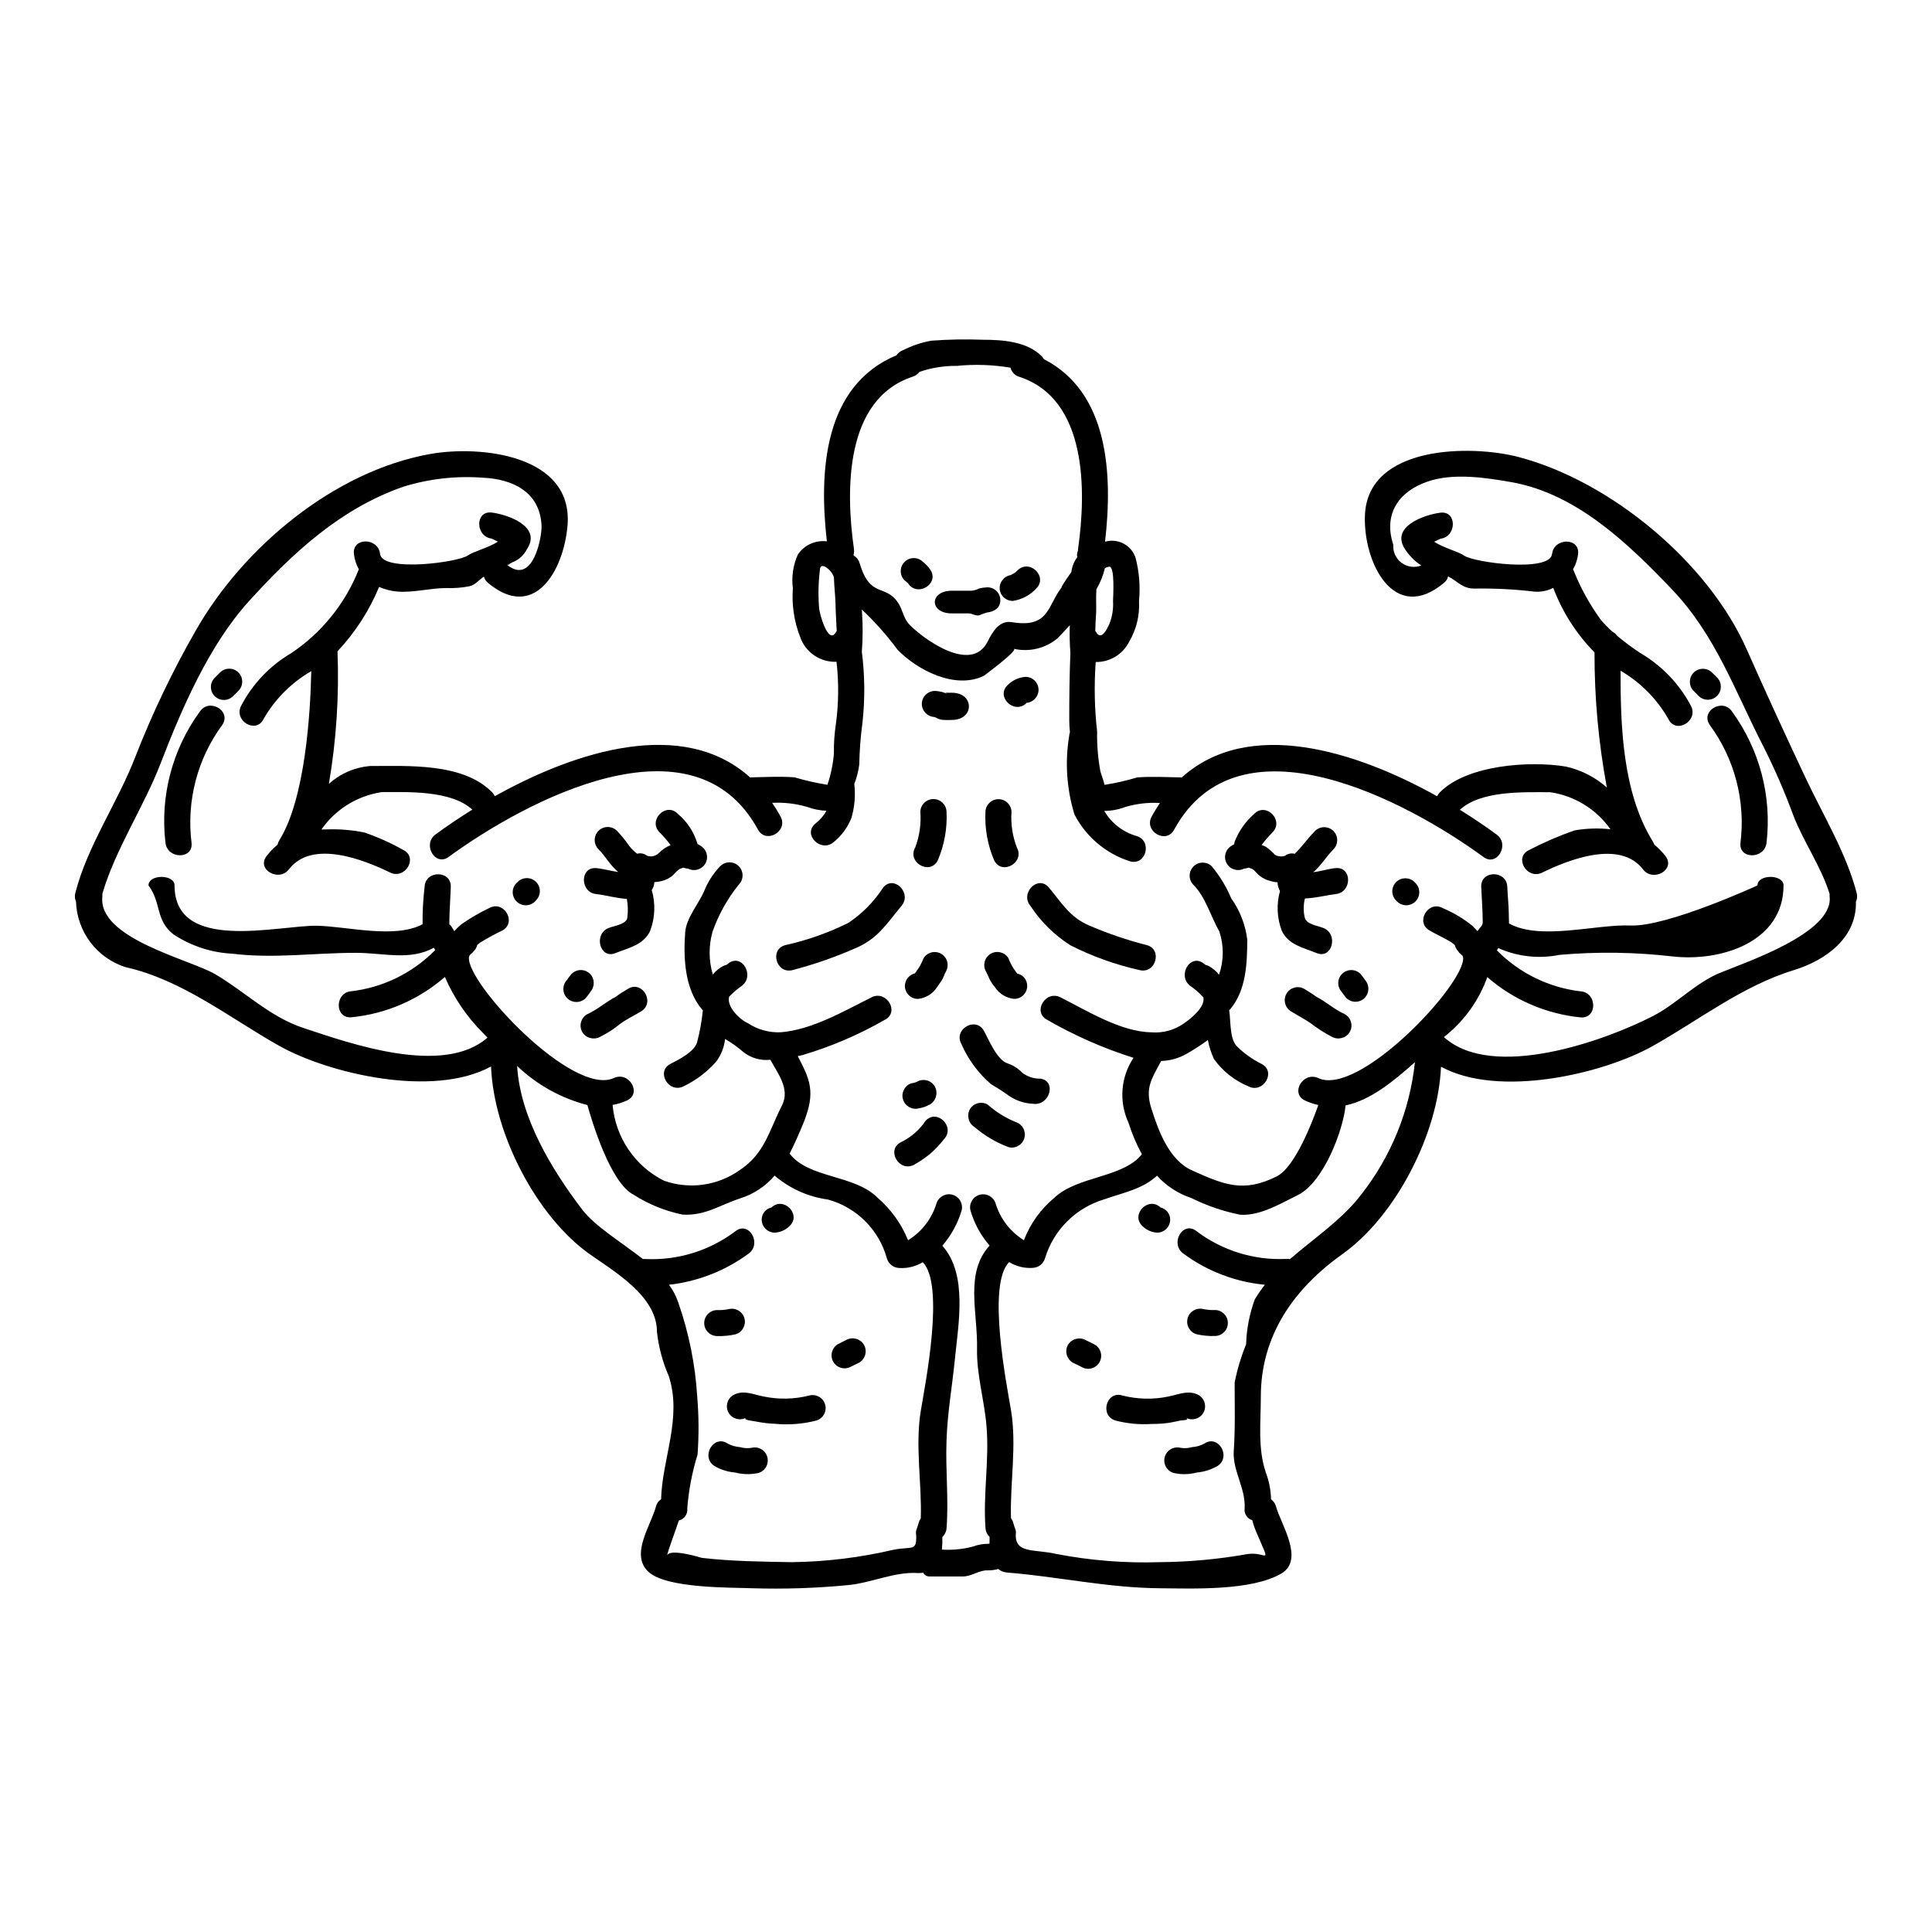<?xml version="1.0" encoding="UTF-8"?>
<!-- Uploaded to: ICON Repo, www.iconrepo.com, Generator: ICON Repo Mixer Tools -->
<svg fill="#000000" width="800px" height="800px" version="1.1" viewBox="144 144 512 512" xmlns="http://www.w3.org/2000/svg">
 <g>
  <path d="m425.43 299.56c-0.625 0.602 0.992-1.863 2.496-3.965v0.004c0.141-1.41 0.668-2.75 1.527-3.875l0.035-0.031c-0.141-0.574-0.078-1.18 0.176-1.711-0.004-0.16 0.008-0.324 0.031-0.48 2.191-15.406 2.492-39.785-15.613-45.656v-0.004c-1.133-0.336-2.004-1.25-2.285-2.398-4.699-0.793-9.488-0.957-14.23-0.48-3.371-0.043-6.723 0.496-9.91 1.594-0.434 0.594-1.043 1.035-1.746 1.258-18.133 5.902-17.801 30.27-15.609 45.656v0.004c0.082 0.527 0.043 1.066-0.117 1.574 0.059 0.09 0.086 0.148 0.145 0.238 0.734 0.434 1.262 1.145 1.473 1.969 2.82 9.398 6.727 5.402 10.156 10.418 1.32 1.926 1.379 4.113 3.059 5.856 3.633 3.754 16.395 13.148 20.723 4.477 1.289-2.582 3.117-5.707 6.449-5.117 10 1.629 9.34-4.461 13.242-9.328zm210.62 81.148c0.195 0.762 0.121 1.57-0.215 2.285 0.242 9.543-8.016 15.523-16.484 18.105-13.57 4.172-25.043 13.184-37.293 20.074-13.148 7.414-40.836 13.902-56.18 5.512-0.719 17.789-12.07 39.711-26.129 49.668-12.727 9.055-21.617 21.441-21.617 37.746 0 6.723-0.871 13.93 1.387 20.297v0.004c0.82 2.223 1.266 4.566 1.316 6.934 0.648 0.457 1.113 1.129 1.32 1.895 1.23 4.594 7.66 14.113 1.414 17.773-7.926 4.656-23.695 3.965-32.133 3.906-14.02-0.117-26.785-3.062-40.566-4.172-0.859-0.066-1.676-0.395-2.344-0.934-0.918 0.262-1.867 0.383-2.82 0.363-2.164-0.09-4.262 1.621-6.551 1.621h-8.914c-0.668-0.023-1.27-0.402-1.574-0.992-0.43 0.062-0.867 0.09-1.301 0.09-6.297-0.453-12.637 2.699-18.895 3.211h0.004c-8.344 0.797-16.73 1.066-25.109 0.812-5.672-0.238-22.879 0.121-27.621-4.445s0.719-12.164 2.098-17.234c0.191-0.789 0.676-1.477 1.355-1.922 0.27-10.754 5.641-21.504 2.039-32.613-1.648-3.758-2.711-7.75-3.148-11.832 0-9.395-11.434-15.973-17.836-20.508-14.051-9.969-25.434-31.883-26.125-49.727-15.352 8.406-43.027 1.922-56.215-5.512-13.188-7.43-25.613-17.445-40.656-20.809h0.004c-3.711-1.184-6.965-3.484-9.312-6.594-2.352-3.106-3.68-6.867-3.809-10.758-0.32-0.719-0.387-1.523-0.184-2.285 3.184-12.523 11.262-24.008 15.949-36.211 4.484-11.48 9.812-22.609 15.941-33.301 12.594-22.16 36.754-42.309 62.156-46.84 13.184-2.363 37.988 0.148 36.395 18.977-1.02 12.012-8.832 25.434-21.086 15.164h0.004c-0.52-0.426-0.898-1.004-1.078-1.652-1.258 0.789-2.309 2.254-3.809 2.555-2.027 0.398-4.094 0.562-6.16 0.48-4.234 0-8.738 1.262-12.879 0.934-1.699-0.129-3.367-0.547-4.926-1.234-2.609 6.309-6.344 12.086-11.023 17.055 0.461 11.758-0.305 23.535-2.281 35.133 2.992-2.707 6.789-4.363 10.809-4.723 10.211 0 24.797-0.902 32.492 6.996 0.27 0.301 0.5 0.633 0.691 0.992 21.648-12.102 49.961-20.898 67.652-4.957 0.047-0.027 0.098-0.035 0.148-0.031 3.871-0.059 7.75-0.301 11.617 0h0.004c2.856 0.848 5.766 1.504 8.711 1.969 0.898-2.68 1.473-5.453 1.711-8.266-0.047-2.652 0.133-5.305 0.539-7.93 0.727-5.438 0.777-10.945 0.152-16.395-4.348 0.172-8.289-2.543-9.672-6.668-1.574-4.07-2.223-8.441-1.895-12.793-0.398-3.059 0.059-6.168 1.324-8.977 1.703-2.519 4.672-3.863 7.684-3.481-2.129-18.621-0.812-41.262 18.441-49.305v-0.004c0.426-0.617 1.035-1.09 1.738-1.352 2.367-1.203 4.898-2.051 7.512-2.519 4.555-0.34 9.129-0.422 13.691-0.246 5.195 0 11.68 0.453 15.582 4.383l0.004 0.004c0.215 0.223 0.398 0.473 0.539 0.75 17.176 8.797 18.285 30.449 16.215 48.375 3.379-0.965 6.922 0.879 8.07 4.203 0.988 3.758 1.301 7.664 0.93 11.531 0.219 3.773-0.691 7.527-2.609 10.781-1.68 3.344-5.121 5.434-8.863 5.375-0.449 6.121-0.328 12.273 0.367 18.375-0.062 3.555 0.227 7.106 0.867 10.602 0.422 1.297 0.812 2.434 1.113 3.574 2.926-0.461 5.82-1.121 8.656-1.969 3.879-0.301 7.746-0.059 11.656 0 0.043-0.004 0.086 0.008 0.117 0.031 17.684-15.945 46-7.148 67.699 4.957 0.168-0.371 0.398-0.711 0.691-0.992 7.086-7.297 23.816-8.465 33.395-6.875l-0.004-0.004c4.047 0.891 7.801 2.801 10.895 5.555-2.203-11.812-3.301-23.801-3.269-35.816-4.801-4.867-8.523-10.688-10.926-17.086-1.547 0.793-3.285 1.133-5.016 0.992-5.191-0.617-10.418-0.887-15.645-0.812-3.488 0.117-4.723-2.043-7.211-3.211-0.156 0.68-0.547 1.285-1.105 1.707-13.273 11.113-21.473-5.555-20.934-18.016 0.816-18.527 28.227-18.648 40.805-15.316 24.266 6.394 50.094 27.777 60.363 50.93 4.981 11.262 10.207 22.613 15.461 33.781 4.656 9.918 10.988 20.309 13.695 30.859zm-36.301 21.141c6.844-2.856 30.145-10.57 29.125-20.211-0.027-0.238-0.027-0.48 0-0.719-2.25-7.266-6.898-13.754-9.637-20.859v-0.004c-2.277-6.188-4.906-12.242-7.871-18.137-7.594-14.711-12.637-29.547-24.348-41.801-11.531-12.07-25.164-25.223-42.309-28.316-6.969-1.23-15.742-2.582-22.641-0.09-7.543 2.672-11.473 8.66-8.832 16.637v0.004c-0.145 1.867 0.684 3.68 2.188 4.801 1.508 1.117 3.481 1.387 5.231 0.707-1.715-1.113-3.176-2.578-4.293-4.293-4.023-6.039 5.195-9.191 9.367-9.699 4.418-0.543 4.356 6.363 0 6.902-0.539 0.273-1.109 0.543-1.648 0.789 2.344 1.621 6.391 2.582 7.894 3.66 2.578 1.863 22.762 4.539 23.328-0.395 0.512-4.383 7.418-4.414 6.906 0h0.004c-0.168 1.43-0.629 2.809-1.348 4.055 0.043 0.066 0.082 0.141 0.113 0.215 1.863 4.68 4.305 9.109 7.269 13.18 0.941 1.09 1.941 2.121 3.004 3.09 0.527 0.27 0.98 0.664 1.32 1.145 2.016 1.688 4.133 3.25 6.34 4.68 5.617 3.332 10.203 8.156 13.242 13.934 1.969 3.969-3.996 7.477-5.977 3.488-3.023-5.332-7.406-9.77-12.707-12.855-0.027 14.324 0.453 32.191 8.531 45.223 0.164 0.262 0.297 0.543 0.395 0.84 1.117 0.914 2.125 1.953 3.004 3.094 2.695 3.543-3.309 6.965-5.981 3.484-6.156-8.02-19.941-2.465-26.766 0.871-3.996 1.922-7.508-4.023-3.484-5.977 3.894-2.027 7.93-3.773 12.074-5.223 3.148-0.555 6.363-0.656 9.543-0.305-3.742-5.32-9.508-8.871-15.945-9.816-6.961 0-18.348-0.512-23.957 4.652 3.543 2.191 6.816 4.418 9.758 6.578 3.543 2.582 0.09 8.59-3.484 5.949-20.387-14.898-64.895-38.648-82.008-7.238-2.098 3.902-8.078 0.422-5.949-3.484 0.691-1.289 1.445-2.465 2.191-3.606h0.004c-3.121-0.18-6.25 0.188-9.246 1.082-1.762 0.664-3.625 1.012-5.508 1.02 1.895 3.258 4.984 5.648 8.613 6.668 4.234 1.324 2.406 7.984-1.863 6.668h0.004c-6.336-2.031-11.605-6.492-14.656-12.402-2.078-6.785-2.551-13.961-1.375-20.961 0.02-0.277 0.082-0.551 0.18-0.809-0.121-1.098-0.184-2.199-0.18-3.305 0-5.949 0.059-11.832 0.301-17.746h-0.004c-0.188-2.438-0.238-4.887-0.148-7.328-1.258 1.414-2.434 2.644-3.277 3.484-3.231 2.684-7.527 3.703-11.617 2.754 1.531 0.238-7.957 7.207-7.836 7.148-7.602 3.754-17.688-1.473-22.941-6.906l-0.004-0.004c-2.82-3.816-5.981-7.375-9.441-10.629 0.027 0.207 0.043 0.418 0.035 0.629 0.246 3.519 0.234 7.055-0.035 10.57 0.805 6.269 0.855 12.613 0.152 18.895-0.488 3.644-0.77 7.312-0.836 10.988-0.23 1.777-0.676 3.523-1.328 5.191 0 0.062 0.035 0.09 0.035 0.152v0.004c0.316 2.953 0.051 5.941-0.785 8.797-0.992 2.516-2.621 4.731-4.723 6.426-3.363 2.852-8.285-2.016-4.859-4.894h-0.004c1.215-0.926 2.227-2.094 2.973-3.426-1.746-0.074-3.473-0.418-5.117-1.02-3.008-0.883-6.144-1.25-9.277-1.082 0.805 1.16 1.547 2.363 2.219 3.606 2.137 3.906-3.84 7.383-5.977 3.484-17.086-31.41-61.586-7.66-81.973 7.238-3.609 2.641-7.031-3.367-3.488-5.949 2.945-2.16 6.219-4.383 9.762-6.578-5.621-5.164-16.996-4.652-23.961-4.652h0.004c-6.484 0.949-12.289 4.535-16.035 9.91 0.508-0.027 0.992-0.027 1.5-0.027 3.301-0.113 6.602 0.16 9.84 0.809 3.594 1.223 7.062 2.781 10.363 4.652 3.996 1.969 0.512 7.894-3.484 5.977-6.852-3.332-20.664-8.887-26.816-0.871-2.672 3.484-8.68 0.059-5.949-3.484h0.004c0.852-1.117 1.832-2.137 2.914-3.031 0.086-0.391 0.238-0.77 0.445-1.113 6.906-11.078 8.266-33.809 8.496-44.871h0.004c-5.277 3.035-9.648 7.422-12.668 12.707-1.969 3.992-7.93 0.48-5.949-3.488h0.004c3.004-5.793 7.586-10.621 13.211-13.934 8.074-5.379 14.324-13.086 17.926-22.098 0.027-0.062 0.062-0.09 0.09-0.148-0.707-1.273-1.156-2.672-1.32-4.117-0.484-4.414 6.426-4.383 6.934 0 0.539 4.93 20.75 2.25 23.301 0.395 1.504-1.078 5.555-2.039 7.93-3.66-0.57-0.238-1.113-0.512-1.652-0.789-4.379-0.539-4.441-7.445 0-6.902 4.176 0.508 13.383 3.66 9.34 9.699-0.797 1.602-2.172 2.844-3.844 3.484-0.453 0.211-0.875 0.484-1.258 0.809 0.027-0.059 0.09-0.18 0.18-0.395-0.082 0.117-0.172 0.23-0.273 0.332 0.031 0.027 0.059 0.027 0.09 0.059 6.812 5.223 9.102-7.598 8.977-10.512-0.395-8.914-7.625-12.34-15.465-12.703h0.004c-7.121-0.543-14.285 0.258-21.109 2.363-16.727 5.805-29.367 17.562-41.055 30.445-10.477 11.586-17.711 28.316-23.328 42.902-4.356 11.348-12.07 22.906-15.438 34.559v0.75c-1.18 11.145 23.223 16.605 29.941 20.57 7.871 4.625 14.473 11.32 23.359 14.234 12.402 4.113 37.023 12.855 48.766 2.555-0.395-0.395-0.789-0.812-1.145-1.18v-0.004c-4.297-4.277-7.738-9.332-10.148-14.895-6.953 6.055-15.621 9.789-24.797 10.691-4.449 0.332-4.418-6.578 0-6.902 8.434-1 16.273-4.848 22.223-10.906-0.098-0.215-0.211-0.426-0.332-0.629-6.422 3.516-13.332 1.352-20.75 1.352-10.898 0-21.676 1.574-32.551 0.238h-0.004c-5.598-0.266-11.02-2.035-15.703-5.117-4.832-3.754-3.207-8.469-6.637-12.988 0-3.004 6.91-3.004 6.91 0 0 18.02 27.551 10.508 37.832 10.691 7.984 0.18 20.512 3.516 27.895-0.395h0.004c-0.035-3.32 0.145-6.641 0.539-9.938 0.18-4.418 7.086-4.418 6.938 0.027-0.117 3.394-0.395 6.727-0.395 10.152 0-0.719 0.898 0.93 1.02 1.082 0.121 0.152 0.176 0.359 0.301 0.508 0.602-0.684 1.262-1.316 1.969-1.891 2.309-1.609 4.75-3.023 7.293-4.231 3.902-2.164 7.383 3.781 3.484 5.945v-0.004c-2.059 0.984-4.062 2.078-6.004 3.277l-0.664 0.57c-0.152 0.672-0.508 1.277-1.02 1.738-0.18 0.242-0.395 0.457-0.633 0.633-0.117 0.094-0.227 0.191-0.328 0.301-0.098 0.211-0.172 0.434-0.211 0.66-0.539 6.934 27.551 36.934 38.406 31.918 4.023-1.863 7.512 4.086 3.484 5.949-1.215 0.559-2.5 0.957-3.82 1.18 0.746 8.59 5.883 16.184 13.582 20.074 6.769 2.41 14.293 1.355 20.145-2.824 6.609-4.383 7.719-10.391 11.176-17.145 2.164-4.262-1.051-8.348-3.094-12.07h-0.004c-2.578 0.289-5.168-0.461-7.195-2.082-1.484-1.293-3.094-2.441-4.801-3.426-0.234 2.18-1.051 4.254-2.363 6.008-2.406 2.731-5.336 4.949-8.617 6.527-3.965 2.012-7.445-3.938-3.484-5.949 2.191-1.105 6.215-3.121 7.027-5.644v0.004c0.734-2.766 1.246-5.586 1.531-8.434 0-0.062 0.027-0.09 0.027-0.148-0.086-0.09-0.207-0.148-0.27-0.242-4.594-5.465-4.93-13.688-4.418-20.469 0.305-3.695 3.484-7.387 4.984-10.754v-0.004c0.98-2.488 2.441-4.762 4.297-6.691 1.352-1.355 3.547-1.355 4.902-0.004 1.355 1.352 1.355 3.547 0.004 4.902-3.004 3.719-5.352 7.922-6.938 12.434-1.062 3.723-1.039 7.668 0.066 11.379 0.738-0.902 1.645-1.656 2.668-2.219 0.316-0.16 0.648-0.281 0.992-0.363 0.176-0.121 0.348-0.25 0.508-0.395 3.578-2.672 7.027 3.332 3.516 5.977-1.215 0.848-2.344 1.812-3.363 2.883-0.691 2.672 2.754 6.008 5.043 7.059 2.574 1.68 5.613 2.504 8.684 2.363 8.316-0.688 16.688-5.613 24.051-9.277 3.969-1.969 7.477 3.965 3.484 5.977l-0.004-0.004c-6.891 3.961-14.223 7.102-21.844 9.355l-1.223 0.27c3.269 6.297 4.801 9.52 1.531 17.656-1.18 2.856-2.363 5.617-3.695 8.168 5.043 6.637 17.141 5.512 23.301 11.684l-0.004-0.004c3.559 3.066 6.332 6.938 8.098 11.285 3.617-2.223 6.297-5.695 7.531-9.758 0.559-1.777 2.426-2.797 4.223-2.301 1.797 0.496 2.879 2.324 2.445 4.137-1.016 3.453-2.762 6.644-5.117 9.367 6.785 7.625 4.234 20.746 3.301 30.309-0.719 7.203-1.969 14.109-2.191 21.348-0.301 7.746 0.602 15.613 0 23.27h0.004c-0.074 0.875-0.469 1.688-1.113 2.285 0.039 1.109-0.004 2.227-0.121 3.332 2.812 0.176 5.633-0.109 8.352-0.844 1.199-0.453 2.473-0.688 3.754-0.688 0.168 0.004 0.34-0.004 0.512-0.031 0-0.629 0.027-1.23 0.027-1.801v-0.004c-0.633-0.586-1.02-1.391-1.082-2.25-0.688-8.887 1.02-18.047 0.27-26.965-0.539-6.961-2.668-13.723-2.519-20.688 0.207-9.609-3.301-20.074 3.332-27.297-2.352-2.707-4.086-5.891-5.078-9.336-0.434-1.812 0.652-3.641 2.449-4.137 1.797-0.492 3.66 0.523 4.219 2.301 1.23 4.059 3.898 7.523 7.504 9.75 1.68-4.402 4.473-8.289 8.109-11.289 6.156-5.793 18.137-5.195 23.152-11.5-1.449-2.66-2.633-5.457-3.543-8.348-2.586-5.574-2.082-12.09 1.324-17.203-7.961-2.516-15.625-5.887-22.855-10.062-3.992-2.012-0.508-7.957 3.488-5.977 6.965 3.512 16.031 9.16 24.051 9.277v0.004c3.082 0.258 6.156-0.578 8.68-2.363 1.918-1.324 5.668-4.328 5.16-6.906-1.043-1.141-2.211-2.156-3.481-3.035-3.516-2.641-0.09-8.66 3.484-5.977h-0.004c0.176 0.141 0.355 0.273 0.539 0.395 0.336 0.086 0.656 0.207 0.961 0.363 1.016 0.578 1.91 1.344 2.644 2.25 1.281-3.691 1.312-7.703 0.094-11.414-2.254-3.938-3.668-9.191-6.91-12.434h-0.004c-1.305-1.352-1.285-3.5 0.039-4.832 1.324-1.332 3.473-1.359 4.832-0.062 2.144 2.555 3.887 5.422 5.168 8.5 2.324 3.246 3.789 7.023 4.262 10.988-0.035 6.297-0.27 13.363-4.539 18.438-0.09 0.094-0.176 0.152-0.273 0.242 0 0.059 0.035 0.086 0.035 0.148 0.418 2.582 0.059 7.445 2.043 9.426l0.004 0.004c1.914 1.883 4.113 3.449 6.516 4.644 3.965 2.016 0.48 7.957-3.484 5.949v-0.004c-3.656-1.516-6.816-4.019-9.129-7.234-0.742-1.609-1.285-3.305-1.617-5.043-1.828 1.344-3.734 2.574-5.707 3.691-2.035 1.16-4.328 1.797-6.668 1.859-2.496 4.684-4.352 7.148-2.582 12.641 1.867 5.902 4.723 13.695 10.781 16.367 8.266 3.691 13.484 6.066 22.434 1.574 4.957-2.461 9.668-15.07 11.02-18.918v0.004c-1.211-0.258-2.387-0.652-3.508-1.18-4.055-1.863-0.539-7.809 3.484-5.949 10.836 5.019 38.941-24.949 38.402-31.918-0.047-0.195-0.109-0.387-0.188-0.57-0.141-0.082-0.273-0.184-0.391-0.301-0.328-0.258-0.602-0.574-0.812-0.93-0.398-0.43-0.68-0.961-0.816-1.531-0.383-0.344-0.789-0.656-1.223-0.934-1.777-1.051-3.664-1.891-5.438-2.914-3.91-2.16-0.426-8.109 3.484-5.945v0.004c2.805 1.184 5.43 2.75 7.805 4.652 0.453 0.453 0.902 0.93 1.352 1.441 0.844-1.18 1.414-1.441 1.414-2.363 0-3.148-0.273-6.246-0.395-9.398-0.145-4.445 6.754-4.418 6.906 0.027 0.09 2.434 0.395 4.863 0.395 7.297 0 0.75 0.059 1.574 0.059 2.406 8.285 4.594 23.004 0.176 32.125 0.539 9.762 0.422 33.723-10.629 33.723-10.629 0-3.004 6.906-3.004 6.906 0 0 15.016-16.578 20.27-29.371 18.828l0.004 0.004c-9.969-1.164-20.031-1.305-30.027-0.422-5.461 1.102-11.129 0.473-16.215-1.805-0.059 0.121-0.145 0.238-0.203 0.363h-0.004c-0.031 0.094-0.07 0.188-0.121 0.273 5.949 6.027 13.777 9.852 22.191 10.84 4.379 0.328 4.449 7.234 0 6.902-9.16-0.91-17.809-4.641-24.758-10.676-2.164 6.035-5.934 11.359-10.902 15.406-0.207 0.148-0.418 0.328-0.598 0.48 12.879 11.652 42.668 1.02 55.555-5.648 6.191-3.238 11.086-8.648 17.543-11.348zm-95.016 58.723c7.941-10.125 12.875-22.277 14.234-35.074-5.613 4.988-11.711 10.059-18.375 11.441-0.633 6.668-5.859 20.328-12.52 23.691-4.57 2.25-10.098 5.644-15.41 5.285-4.504-0.906-8.871-2.402-12.988-4.441-3.477-1.156-6.594-3.191-9.051-5.906-3.84 3.57-8.824 4.445-14.082 6.297h-0.004c-7.488 2.266-13.348 8.125-15.609 15.617-0.445 1.477-1.793 2.496-3.336 2.519-2.16 0.137-4.309-0.398-6.152-1.531-5.977 5.902-0.633 32.523 0.48 39.219 1.574 9.398-0.277 19.16 0 28.645 0.117 0.211 0.273 0.395 0.395 0.629 0.301 0.723 0.422 1.504 0.746 2.254 0.172 0.449 0.219 0.938 0.125 1.41-0.184 5.164 4.922 3.844 10.809 5.195 9.027 1.742 18.223 2.469 27.41 2.164 7.758-0.062 15.492-0.773 23.129-2.133 5.254-0.844 6.453 3.723 2.398-5.856-0.441-1.008-0.793-2.051-1.051-3.121-1.363-0.395-2.231-1.723-2.039-3.125 0.301-5.344-3.215-9.996-2.887-15.191 0.422-6.066 0.238-12.129 0.238-18.195v-0.004c0.695-3.461 1.715-6.852 3.039-10.121 0.121-4.074 0.902-8.098 2.312-11.918 0.809-1.336 1.699-2.621 2.668-3.848-7.852-0.738-15.348-3.617-21.68-8.316-3.512-2.641-0.094-8.66 3.484-5.949v0.004c6.812 5.18 15.23 7.805 23.785 7.418 0.348-0.043 0.703-0.023 1.047 0.059 6.453-5.617 13.812-10.453 18.883-17.117zm-65.773-157.29c0-0.902 0.605-9.309-1.047-9.102v0.004c-0.395 0.059-0.773 0.203-1.109 0.422-0.469 1.953-1.23 3.824-2.25 5.555-0.152 2.25 0 4.594-0.059 6.004-0.094 1.652-0.211 3.332-0.238 5.016 0.086 0.121 0.176 0.242 0.27 0.395 1.352 2.285 2.883-0.898 3.516-2.34h-0.008c0.738-1.895 1.055-3.926 0.926-5.953zm-50.914 214.43c1.105-6.691 6.426-33.297 0.48-39.219v0.004c-1.844 1.129-3.996 1.664-6.156 1.535-1.547-0.02-2.894-1.043-3.332-2.523-2.082-7.598-8.016-13.531-15.609-15.617-5.227-0.711-10.141-2.91-14.152-6.336-2.379 2.785-5.488 4.856-8.977 5.977-5.641 1.836-9.363 4.684-15.371 4.352-4.613-0.938-9.016-2.719-12.988-5.254-6.156-3.094-11.02-19.305-12.281-23.781-6.984-1.816-13.395-5.379-18.621-10.359 0.816 13.723 9.191 27.473 17.238 38.047 3.394 4.445 10.234 8.531 16.098 13.121h0.004c0.262-0.031 0.523-0.031 0.785 0 8.555 0.379 16.969-2.246 23.785-7.418 3.543-2.699 6.996 3.305 3.484 5.949v-0.004c-6.195 4.574-13.488 7.434-21.145 8.289 1.074 1.43 1.906 3.027 2.465 4.723 2.812 8.039 4.5 16.426 5.016 24.93 0.434 5.113 0.465 10.254 0.086 15.371-1.441 4.648-2.356 9.441-2.727 14.293 0.16 1.461-0.793 2.809-2.223 3.148-1.023 3.094-2.793 7.688-3.148 9.398 0.453-2.223 9.098 0.48 9.25 0.512 8.02 0.93 15.742 0.992 23.84 1.141 9.043-0.113 18.043-1.211 26.848-3.273 5.047-1.02 6.297 0.602 6.094-3.996-0.105-0.488-0.066-1 0.117-1.465 0.309-0.75 0.453-1.531 0.75-2.254l0.004-0.004c0.105-0.219 0.227-0.43 0.359-0.629 0.297-9.492-1.562-19.238 0.027-28.656zm-22.555-206.14h0.004c0.062-0.121 0.145-0.23 0.242-0.324-0.094-2.363-0.273-4.656-0.301-6.965-0.066-2.363-0.367-4.746-0.426-7.086-0.059-1.469-3.269-4.566-3.691-2.523h0.004c-0.438 3.402-0.527 6.844-0.273 10.27 0 1.379 2.406 10.117 4.445 6.629z"/>
  <path d="m603.02 332.59c7.305 10.031 10.566 22.445 9.129 34.77-0.508 4.383-7.418 4.418-6.906 0 1.379-11.09-1.547-22.285-8.172-31.285-2.492-3.723 3.516-7.18 5.949-3.484z"/>
  <path d="m599.12 323.64c1.266 1.363 1.223 3.484-0.098 4.793-1.316 1.312-3.438 1.344-4.793 0.07l-1.5-1.5c-1.242-1.363-1.191-3.465 0.117-4.769 1.309-1.301 3.41-1.344 4.769-0.094 0.516 0.484 0.992 0.996 1.504 1.5z"/>
  <path d="m519.15 378.05c1.305 1.352 1.293 3.5-0.031 4.832-1.324 1.332-3.473 1.363-4.832 0.066l-0.395-0.395c-1.266-1.363-1.219-3.484 0.098-4.797 1.32-1.309 3.438-1.34 4.797-0.07z"/>
  <path d="m505.64 403.58c1.32 1.363 1.32 3.531 0 4.894-1.348 1.336-3.516 1.336-4.863 0-0.355-0.41-0.688-0.844-0.988-1.293-0.062-0.086-0.121-0.176-0.152-0.207l-0.004-0.004c-0.012-0.031-0.031-0.062-0.055-0.09-1.281-1.371-1.23-3.519 0.117-4.828 1.352-1.309 3.5-1.297 4.832 0.027 0.359 0.406 0.691 0.836 0.992 1.289 0.094 0.148 0.18 0.238 0.211 0.301-0.031 0-0.059-0.059-0.09-0.09z"/>
  <path d="m500.45 412.8c1.641 0.969 2.191 3.078 1.23 4.727-0.992 1.602-3.07 2.144-4.723 1.23-2.008-1.043-3.918-2.269-5.707-3.66-1.676-1.113-3.449-2.043-5.16-3.094-1.582-0.992-2.094-3.062-1.152-4.676s2.992-2.191 4.637-1.301c1.109 0.688 2.156 1.289 3.18 2.07 2.711 1.402 4.934 3.477 7.695 4.703z"/>
  <path d="m497.95 374.06c4.445-0.422 4.383 6.488 0 6.875-1.711 0.18-5.047 1.02-8.137 1.18v0.004c-0.418 1.68-0.426 3.434-0.027 5.117 0.508 1.77 3.418 2.07 4.949 2.699 4.059 1.652 2.281 8.348-1.832 6.637-3.512-1.441-7.418-2.129-9.219-5.902h0.004c-1.281-3.375-1.449-7.066-0.48-10.539-0.422-0.699-0.637-1.5-0.633-2.312-0.559-0.02-1.113-0.109-1.652-0.27-1.289-0.289-2.488-0.898-3.481-1.773-0.48-0.418-1.199-1.441-1.797-1.574-0.273-0.09-0.512-0.18-0.75-0.27h-0.004c-0.395 0.156-0.812 0.246-1.234 0.27-1.656 0.84-3.68 0.215-4.578-1.41-0.898-1.625-0.344-3.672 1.25-4.625 0.23-0.168 0.484-0.309 0.746-0.422 0.016-0.203 0.047-0.402 0.09-0.602 1.105-2.867 2.887-5.422 5.195-7.445 3.121-3.211 7.984 1.684 4.891 4.863h0.004c-1.047 1.051-2.019 2.176-2.91 3.367 0.406 0.137 0.801 0.309 1.184 0.508 0.844 0.629 1.633 1.332 2.359 2.102 0.824 0.469 1.812 0.555 2.703 0.238 0.715-0.559 1.648-0.746 2.519-0.508 1.969-1.895 3.457-4.117 5.402-6.066h0.004c1.344-1.328 3.512-1.32 4.848 0.016 1.34 1.34 1.344 3.504 0.016 4.852-1.77 1.797-3.031 3.902-4.863 5.644-0.148 0.148-0.332 0.27-0.512 0.422 1.984-0.203 3.934-0.895 5.945-1.074z"/>
  <path d="m463.18 526.55c3.727-2.465 7.18 3.516 3.484 5.949v-0.004c-1.688 0.98-3.57 1.574-5.512 1.738-2 0.535-4.102 0.578-6.125 0.121-1.805-0.535-2.856-2.414-2.356-4.231s2.359-2.898 4.188-2.434c1.012 0.164 2.047 0.102 3.031-0.184 1.152-0.07 2.277-0.398 3.289-0.957z"/>
  <path d="m466.07 491.17c1.852 0.062 3.32 1.582 3.32 3.438s-1.469 3.375-3.32 3.438c-1.695 0.07-3.391-0.094-5.043-0.48-1.773-0.559-2.785-2.422-2.293-4.211 0.492-1.793 2.312-2.875 4.121-2.453 1.055 0.227 2.137 0.32 3.215 0.27z"/>
  <path d="m461.79 513.79c1.547 1.004 2.031 3.047 1.102 4.637-0.934 1.59-2.953 2.168-4.586 1.305 1.109 0.66-0.934 0.633-1.473 0.719-0.875 0.211-1.77 0.363-2.644 0.543l0.004 0.004c-1.602 0.254-3.219 0.375-4.836 0.359-3.277 0.227-6.574-0.078-9.758-0.902-4.234-1.289-2.438-7.953 1.832-6.637 4 1.023 8.18 1.117 12.219 0.27 2.801-0.57 5.477-1.859 8.141-0.297z"/>
  <path d="m451.56 464c1.496 0.34 2.555 1.676 2.551 3.211 0 0.914-0.363 1.793-1.012 2.441-0.648 0.648-1.527 1.012-2.441 1.008-1.488-0.078-2.891-0.711-3.938-1.77-3.172-3.094 1.656-7.926 4.84-4.891z"/>
  <path d="m447.84 394.45c4.328 1.051 2.465 7.715-1.832 6.637h0.004c-6.367-1.418-12.535-3.629-18.352-6.578-4.231-2.695-7.84-6.258-10.594-10.449-2.82-3.363 2.012-8.289 4.887-4.863 3.426 4.086 5.531 7.871 10.723 10.09v-0.004c4.914 2.113 9.984 3.84 15.164 5.168z"/>
  <path d="m434.02 500.27c0.82 0.445 1.426 1.203 1.676 2.102 0.25 0.902 0.125 1.863-0.344 2.668-0.473 0.809-1.25 1.387-2.16 1.609-0.906 0.219-1.863 0.066-2.652-0.434-0.75-0.359-1.5-0.746-2.25-1.109h-0.004c-1.633-0.969-2.195-3.066-1.258-4.723 0.996-1.602 3.07-2.144 4.723-1.23 0.773 0.367 1.523 0.727 2.269 1.117z"/>
  <path d="m419.7 429.85c4.387 0.602 2.492 7.238-1.859 6.668-2.332-0.086-4.594-0.836-6.516-2.16-1.496-1.086-3.051-2.086-4.656-3.004-3.406-2.922-6.102-6.574-7.894-10.688-2.164-3.906 3.809-7.387 5.977-3.484 1.289 2.344 3.516 7.871 6.363 8.66 1.438 0.496 2.734 1.332 3.781 2.43 1.371 1.066 3.07 1.625 4.805 1.578z"/>
  <path d="m413.69 295.12c3.215-3.094 8.113 1.77 4.894 4.863h0.004c-1.629 1.766-3.812 2.918-6.188 3.269-1.914 0.004-3.469-1.539-3.484-3.449 0.047-1.898 1.586-3.422 3.484-3.453-1.047 0.086-0.027-0.152 0.426-0.484h-0.004c0.086-0.066 0.176-0.125 0.27-0.176l0.18-0.18c0.152-0.125 0.301-0.273 0.418-0.391z"/>
  <path d="m415.86 330.28c0.086 0 0.211 0 0.086 0.121-3.269 3.004-8.164-1.863-4.859-4.894v-0.004c1.262-1.242 2.922-1.996 4.688-2.129 1.906 0 3.453 1.547 3.453 3.453-0.023 1.863-1.504 3.383-3.367 3.453z"/>
  <path d="m413.52 401.99c1.582 0.297 2.723 1.691 2.699 3.305-0.016 1.895-1.555 3.426-3.453 3.422-2.09-0.211-3.973-1.359-5.117-3.125-0.543-0.645-1.016-1.352-1.406-2.102-0.285-0.719-0.617-1.422-0.988-2.102-0.891-1.641-0.316-3.695 1.297-4.637 1.617-0.941 3.688-0.43 4.676 1.156 0.355 0.93 0.797 1.824 1.32 2.672-0.121-0.148 0.84 1.141 0.812 1.141 0.188 0.207 0.215 0.27 0.16 0.27z"/>
  <path d="m413.49 368.63c2.129 3.906-3.844 7.383-5.977 3.484-1.773-4.094-2.578-8.535-2.359-12.992 0.062-1.859 1.59-3.336 3.453-3.336s3.391 1.477 3.453 3.336c-0.227 3.238 0.262 6.481 1.43 9.508z"/>
  <path d="m413.18 441.36c1.773 0.559 2.785 2.422 2.293 4.211-0.492 1.793-2.312 2.879-4.121 2.457-3.324-1.234-6.402-3.043-9.098-5.348-1.594-1-2.133-3.07-1.23-4.723 0.973-1.633 3.074-2.184 4.723-1.23 2.199 1.953 4.711 3.519 7.434 4.633z"/>
  <path d="m405.61 299.65c0.918-0.02 1.801 0.328 2.457 0.965 0.656 0.641 1.027 1.516 1.031 2.43 0 2.039-1.574 3.062-3.488 3.269-0.703 0.191-1.398 0.434-2.07 0.727-0.746 0.301-1.969-0.48-2.789-0.48h-4.504c-6.008 0-6.008-6.008 0-6.008h5.258c0.688-0.074 1.352-0.281 1.965-0.602 0.703-0.176 1.422-0.273 2.141-0.301z"/>
  <path d="m391.69 334.04c-0.035 0-0.066 0-0.066-0.027h-0.004c-1.844-0.098-3.301-1.609-3.328-3.457 0.012-1.902 1.551-3.441 3.457-3.449 0.742 0.027 1.477 0.148 2.191 0.355 0.395 0.18 0.789 0.273 1.18 0.453-0.238-0.062-0.48-0.332-0.719-0.332h1.867c6.008 0 6.008 7.207 0 7.207h-0.004c-0.859 0.051-1.723 0.039-2.586-0.031-0.594-0.078-1.164-0.285-1.676-0.598-0.168-0.062-0.27-0.09-0.312-0.121z"/>
  <path d="m388.77 397.91c0.992-1.578 3.055-2.082 4.66-1.141 1.605 0.941 2.176 2.988 1.285 4.621-0.48 0.812-0.691 1.77-1.203 2.523-0.422 0.629-0.789 1.109-1.18 1.68-1.121 1.766-2.992 2.918-5.074 3.125-1.898 0.008-3.441-1.523-3.453-3.422 0.031-1.895 1.559-3.422 3.453-3.453-0.289-0.027-0.582 0.023-0.844 0.148 0.082-0.066 0.152-0.148 0.211-0.238 0.242-0.41 0.512-0.805 0.809-1.18 0.527-0.844 0.977-1.738 1.336-2.664z"/>
  <path d="m387.9 359.11c0.062-1.867 1.598-3.352 3.469-3.352 1.875 0 3.406 1.484 3.473 3.352 0.219 4.457-0.59 8.898-2.363 12.992-2.137 3.902-8.113 0.422-5.949-3.484h0.004c1.148-3.031 1.613-6.273 1.367-9.508z"/>
  <path d="m389.31 441c3.062-3.242 7.93 1.648 4.859 4.891-1.133 1.457-2.41 2.793-3.809 3.996-1.301 1.043-2.688 1.98-4.141 2.797-3.938 2.039-7.449-3.938-3.484-5.981 2.656-1.285 4.926-3.254 6.574-5.703z"/>
  <path d="m391.73 431.93c0.91 1.652 0.371 3.731-1.234 4.727-0.949 0.539-1.988 0.906-3.066 1.082-1.812 0.434-3.641-0.645-4.141-2.438-0.504-1.797 0.504-3.664 2.281-4.231 0.5-0.047 0.988-0.18 1.441-0.395 0.793-0.461 1.734-0.586 2.621-0.352 0.883 0.234 1.637 0.812 2.098 1.605z"/>
  <path d="m390.6 295.06c2.363 3.781-3.629 7.266-5.977 3.484 0-0.031-0.688-0.57-0.965-0.812l0.004 0.004c-1.297-1.359-1.27-3.508 0.066-4.832 1.332-1.324 3.481-1.34 4.828-0.035 0.797 0.617 1.484 1.359 2.043 2.191z"/>
  <path d="m378.05 379.2c2.852-3.426 7.719 1.504 4.859 4.863-3.836 4.594-6.273 8.711-12.094 11.172-5.441 2.398-11.066 4.356-16.816 5.859-4.328 1.078-6.156-5.586-1.828-6.637 5.781-1.285 11.387-3.269 16.688-5.906 3.668-2.457 6.797-5.641 9.191-9.352z"/>
  <path d="m372.95 500.37c0.941 1.648 0.395 3.742-1.23 4.723-0.75 0.363-1.504 0.75-2.25 1.109-1.637 0.891-3.684 0.32-4.625-1.285-0.938-1.605-0.434-3.668 1.141-4.66 0.746-0.395 1.5-0.746 2.25-1.137v-0.004c1.652-0.918 3.738-0.363 4.715 1.254z"/>
  <path d="m358.53 513.81c1.809-0.445 3.641 0.625 4.144 2.418 0.504 1.789-0.508 3.656-2.281 4.219-3.606 0.934-7.344 1.23-11.051 0.871-1.625-0.066-3.238-0.258-4.832-0.57-0.691-0.152-3.84-0.422-2.82-1.023-1.633 0.863-3.652 0.285-4.582-1.305-0.934-1.59-0.449-3.633 1.098-4.637 2.703-1.594 5.312-0.238 8.137 0.301v-0.004c4.031 0.844 8.199 0.75 12.188-0.27z"/>
  <path d="m348.44 464c3.18-3.035 8.02 1.797 4.832 4.891-1.043 1.062-2.449 1.691-3.934 1.77-1.914 0.004-3.469-1.539-3.484-3.449 0-1.547 1.074-2.883 2.586-3.211z"/>
  <path d="m343.16 527.69c1.824-0.465 3.684 0.617 4.184 2.434s-0.547 3.695-2.356 4.231c-2.035 0.441-4.144 0.402-6.16-0.121-1.945-0.156-3.828-0.75-5.508-1.738-3.695-2.434-0.242-8.41 3.512-5.949l-0.004 0.004c1.023 0.547 2.148 0.875 3.305 0.957 0.984 0.281 2.016 0.344 3.027 0.184z"/>
  <path d="m337.16 490.92c1.809-0.422 3.629 0.66 4.121 2.453 0.492 1.793-0.52 3.652-2.289 4.215-1.652 0.383-3.348 0.543-5.043 0.477-1.855-0.062-3.324-1.582-3.324-3.438 0-1.852 1.469-3.375 3.324-3.438 1.078 0.047 2.156-0.043 3.211-0.27z"/>
  <path d="m329.68 368.15c1.625 0.98 2.172 3.074 1.234 4.723-0.934 1.582-2.938 2.16-4.57 1.32-0.43-0.02-0.855-0.113-1.258-0.27-0.246 0.074-0.488 0.164-0.723 0.27-0.871 0.305-1.707 1.574-2.488 2.133-0.973 0.691-2.098 1.141-3.277 1.316-0.391 0.062-0.785 0.102-1.18 0.125-0.012 0.223-0.047 0.441-0.094 0.66-0.105 0.512-0.309 1.004-0.602 1.441 1.031 3.551 0.883 7.344-0.418 10.809-1.77 3.785-5.672 4.477-9.191 5.902-4.141 1.711-5.902-4.984-1.859-6.637 1.32-0.566 4.723-0.961 4.984-2.699 0.23-1.668 0.191-3.359-0.121-5.016-2.91-0.211-6.035-1.082-8.078-1.289-4.379-0.395-4.41-7.297 0-6.875 1.969 0.176 3.879 0.789 5.793 1.02-0.328-0.301-0.656-0.57-0.957-0.902-1.594-1.574-2.672-3.543-4.266-5.117-1.348-1.352-1.344-3.543 0.008-4.891 1.352-1.348 3.543-1.344 4.891 0.008 1.184 1.242 2.269 2.578 3.242 3.992 0.598 0.785 1.305 1.484 2.098 2.074 0.895-0.25 1.852-0.062 2.586 0.508 1.066 0.406 2.269 0.16 3.094-0.629 0.906-0.93 1.988-1.664 3.184-2.16-0.898-1.211-1.883-2.356-2.945-3.426-3.121-3.18 1.77-8.078 4.859-4.863h0.004c2.504 2.102 4.328 4.902 5.238 8.047 0.293 0.09 0.57 0.234 0.812 0.426z"/>
  <path d="m310.43 406.04c3.809-2.312 7.266 3.66 3.484 5.977-1.867 1.141-3.906 2.07-5.621 3.363v-0.004c-1.621 1.324-3.383 2.461-5.254 3.394-1.652 0.898-3.719 0.359-4.723-1.23-0.941-1.648-0.395-3.746 1.23-4.727 2.789-1.227 5.016-3.301 7.688-4.684 1.004-0.797 2.082-1.398 3.195-2.09z"/>
  <path d="m300.42 406.88c0.176-0.176-0.453 0.66-0.422 0.633-0.238 0.328-0.484 0.656-0.75 0.961-1.32 1.379-3.504 1.426-4.883 0.105-1.375-1.316-1.426-3.504-0.105-4.879l0.031-0.031c0.125-0.219 0.266-0.43 0.422-0.629 0.238-0.332 0.512-0.66 0.789-0.961h-0.004c1.344-1.34 3.519-1.34 4.863 0 1.293 1.328 1.316 3.438 0.059 4.801z"/>
  <path d="m281.21 377.7c1.344-1.328 3.512-1.32 4.848 0.016 1.34 1.34 1.344 3.504 0.016 4.852-0.117 0.117-0.234 0.27-0.359 0.395-1.359 1.285-3.5 1.254-4.824-0.07-1.328-1.324-1.359-3.465-0.07-4.828 0.121-0.102 0.273-0.242 0.391-0.363z"/>
  <path d="m202.39 322.14c1.355-1.277 3.477-1.246 4.793 0.07 1.316 1.316 1.348 3.441 0.07 4.793-0.473 0.512-0.984 1.02-1.5 1.5-1.348 1.328-3.516 1.32-4.852-0.016-1.336-1.34-1.34-3.508-0.012-4.852 0.48-0.504 0.992-1.016 1.5-1.496z"/>
  <path d="m196.95 332.59c2.465-3.695 8.438-0.238 5.977 3.484h-0.004c-6.621 9-9.543 20.199-8.164 31.285 0.512 4.418-6.398 4.383-6.906 0-1.465-12.32 1.785-24.742 9.098-34.77z"/>
 </g>
</svg>